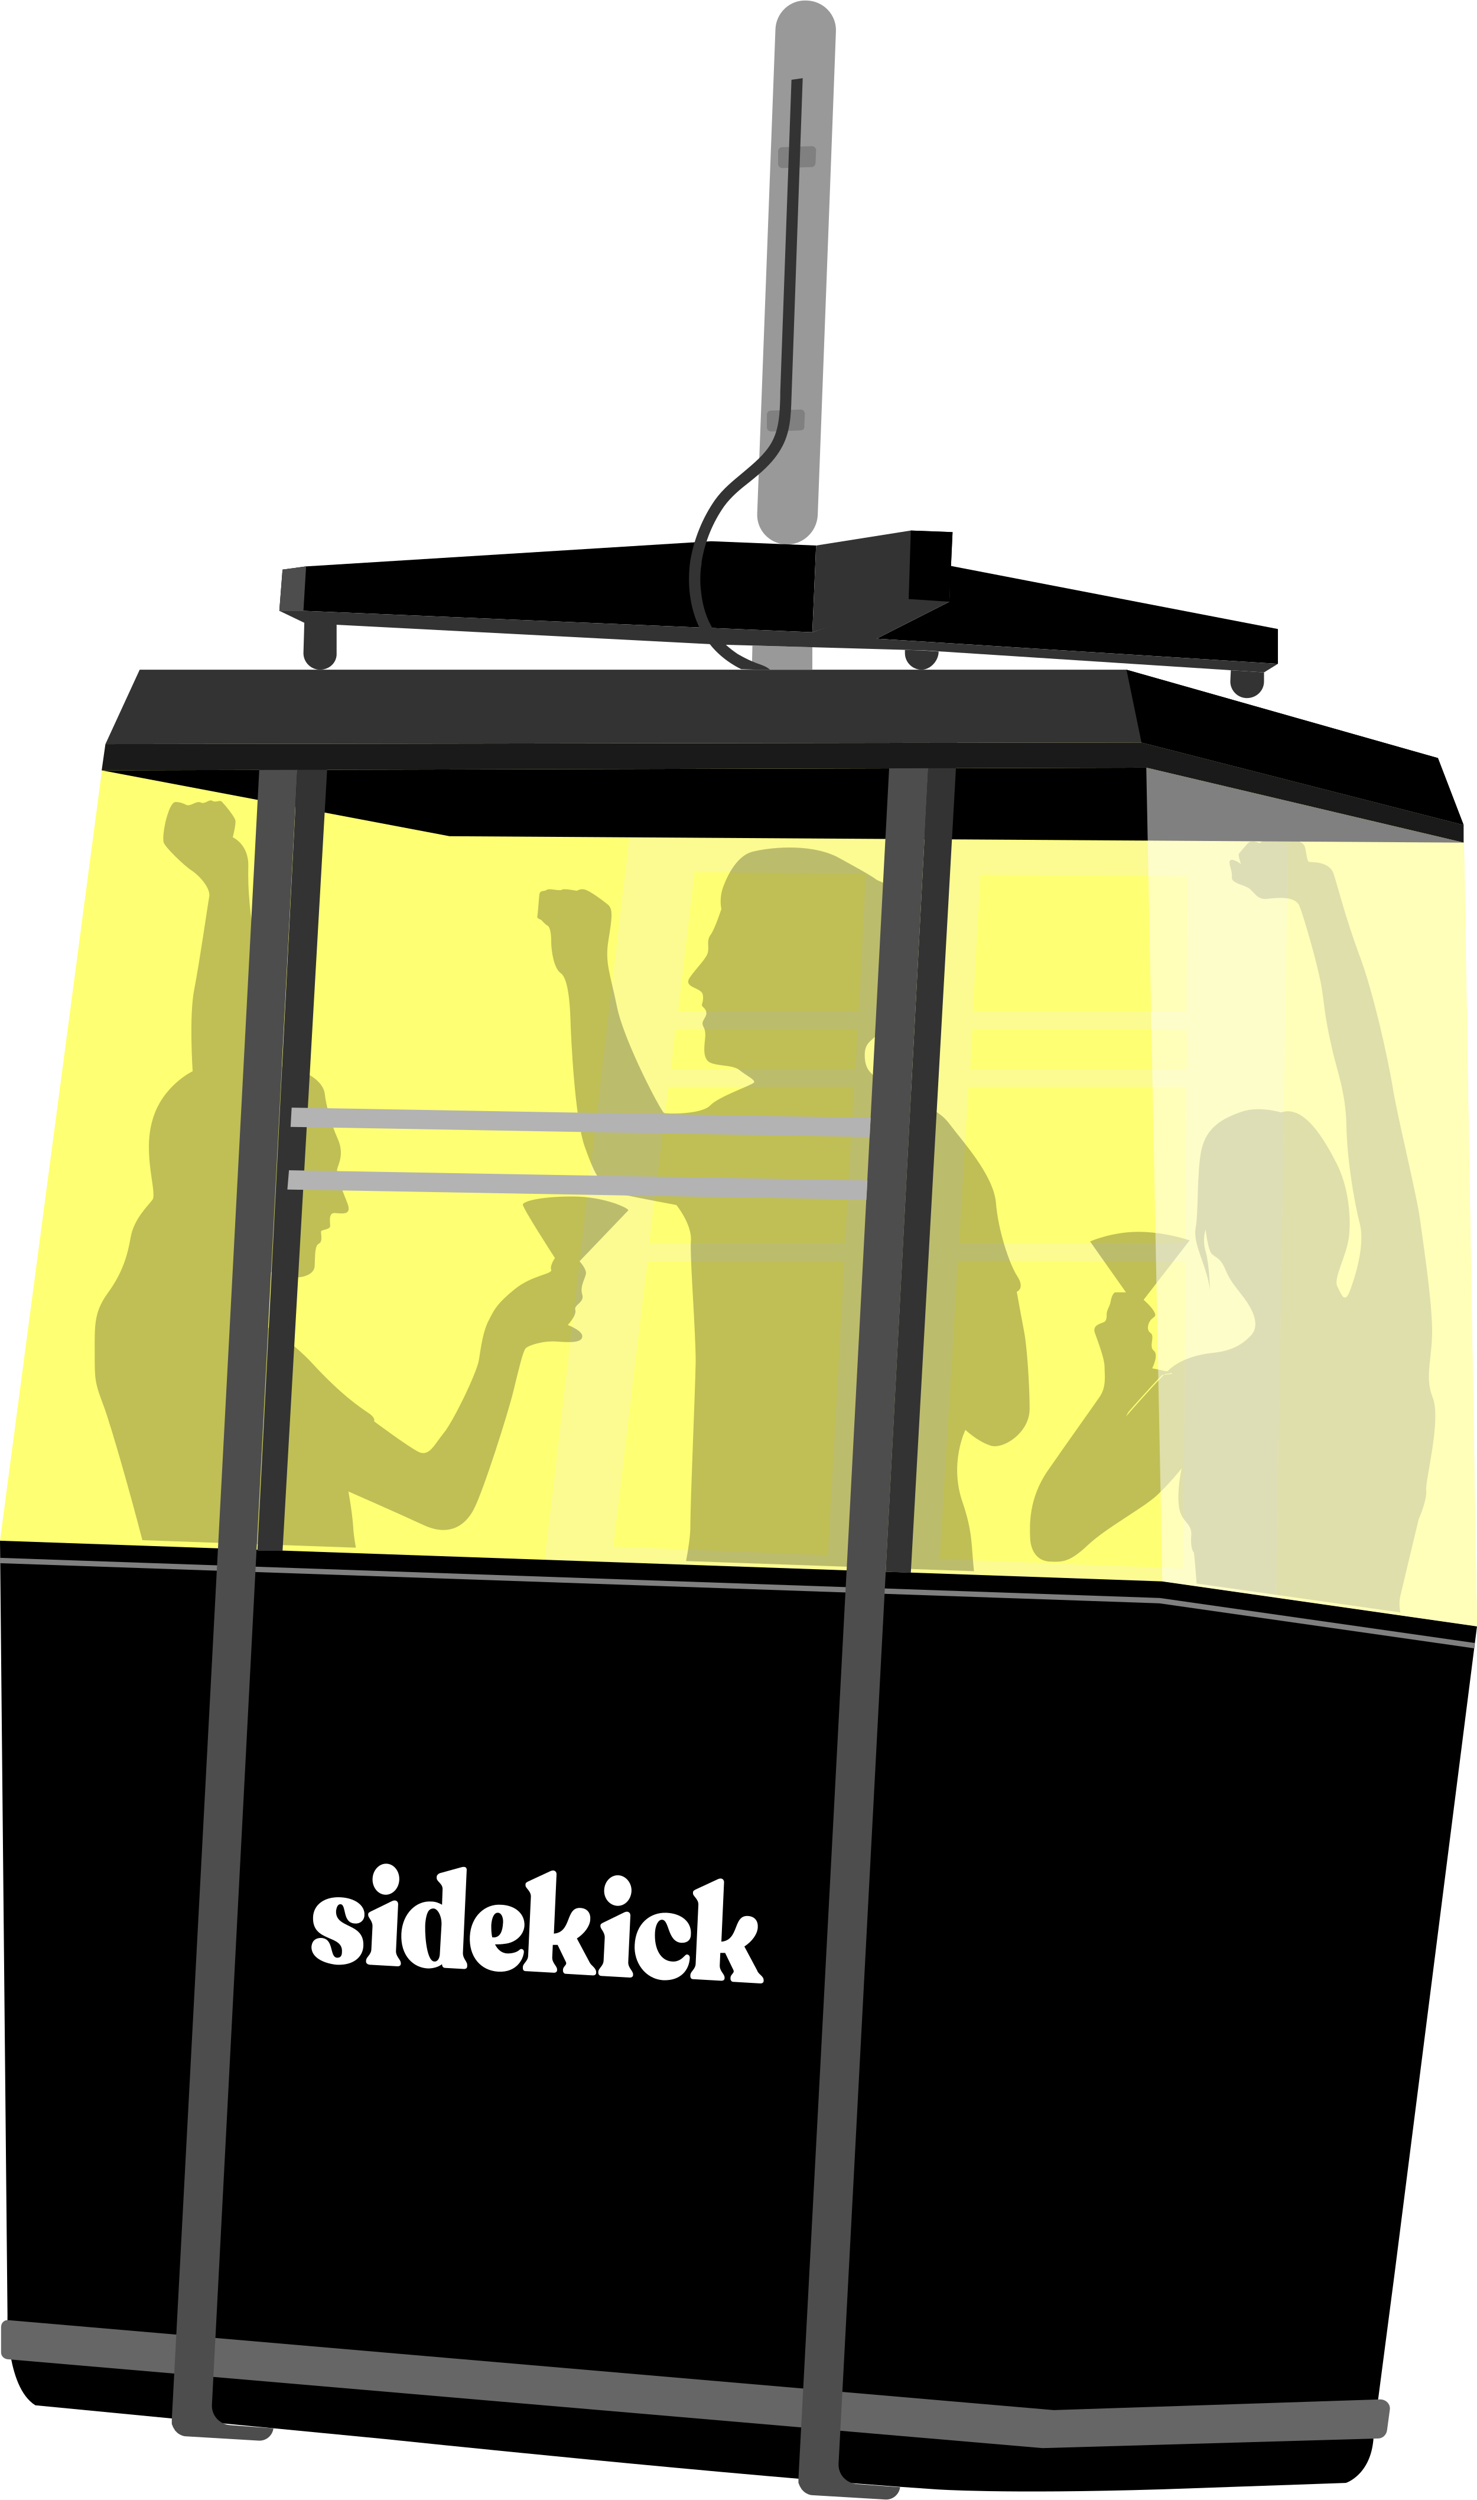 <?xml version="1.0" encoding="utf-8"?>
<!-- Generator: Adobe Illustrator 27.1.0, SVG Export Plug-In . SVG Version: 6.00 Build 0)  -->
<svg version="1.1" id="Layer_1" xmlns="http://www.w3.org/2000/svg" xmlns:xlink="http://www.w3.org/1999/xlink" x="0px" y="0px"
	 viewBox="0 0 276 467" style="enable-background:new 0 0 276 467;" xml:space="preserve">
<style type="text/css">
	.st0{fill:#FFFF73;}
	.st1{opacity:0.25;fill:#F2F2F2;enable-background:new    ;}
	.st2{fill:#999999;}
	.st3{fill:#333333;}
	.st4{fill:none;stroke:#808080;stroke-miterlimit:10;}
	.st5{fill:#666666;}
	.st6{opacity:0.25;}
	.st7{fill:none;stroke:#FFFF00;stroke-miterlimit:10;}
	.st8{fill:#FFFFFF;}
	.st9{fill:#4D4D4D;}
	.st10{fill:#1A1A1A;}
	.st11{fill:#808080;}
	.st12{fill:#B3B3B3;}
	.st13{opacity:0.5;fill:#FFFFFF;enable-background:new    ;}
</style>
<polygon class="st0" points="276,303.8 273.5,154.1 213.3,138.7 19.7,139 0,287.8 217.2,295.4 "/>
<path class="st1" d="M240.7,157.4l-123.1-1l-15.8,134.9l119.3,4.6l17.4,2.5L240.7,157.4z M183.2,163.4l38.7,0.3l-0.2,25.2h-39.9
	L183.2,163.4z M181.7,192.2h40.1v7.5h-40.5L181.7,192.2z M181,203h40.7l-0.2,29.2h-42.3L181,203z M221.5,235.6l-0.4,57.4l-45.5-1.8
	l3.4-55.7L221.5,235.6L221.5,235.6z M129.8,162.9l32,0.3l-1.3,25.7h-33.8L129.8,162.9z M126.2,192.2h34.1l-0.4,7.5h-34.5
	L126.2,192.2z M124.9,203h34.7l-1.7,29.2h-36.6L124.9,203z M121,235.6h36.8l-3.1,54.9l-40.1-1.6L121,235.6z"/>
<path class="st2" d="M146.9,101.7L146.9,101.7c-3.1-0.1-5.6-2.7-5.4-5.9l3.4-90.3c0.1-3.1,2.7-5.6,5.9-5.4l0,0
	c3.1,0.1,5.6,2.7,5.4,5.9l-3.4,90.3C152.6,99.4,150,101.8,146.9,101.7z"/>
<path d="M1.4,432.5c0,0-0.4,13.3,5.2,16.8l65.3,6.3c0,0,66.5,7,103,9.4c0,0,12.4,0.9,42.2,0l34.4-1.2c0,0,5.1-1.6,5.2-9.3l3.9-29.8
	L276,303.8l-58.8-8.4L0,287.8L1.4,432.5z"/>
<polygon class="st3" points="26.1,125.1 19.7,139 213.3,138.7 273.5,154.1 268.7,141.6 210.5,125.1 "/>
<polygon points="213.3,138.7 210.5,125.1 268.7,141.6 273.5,154.1 "/>
<polygon points="152.5,101.9 151.8,118.1 56.7,114.1 52.2,114.1 52.8,106.4 57.2,105.8 132.9,101.1 "/>
<polyline class="st3" points="151.8,118.1 169.7,112.4 177.4,112.4 178,99.4 170.2,99.1 152.5,101.9 "/>
<polyline points="177.6,105.7 238.8,117.5 238.8,124 163.8,119.3 177.4,112.4 "/>
<polygon points="19,143.9 214.2,143.4 273.5,157.4 84,156.2 "/>
<polyline class="st4" points="0,291.5 216.7,299 275.5,307.4 "/>
<path class="st5" d="M257.9,448.2l-61,2L1.6,433.4c-0.8-0.1-1.4,0.5-1.4,1.3v4.7c0,0.7,0.5,1.2,1.2,1.3l193.4,16.6l62.7-1.8
	c0.9,0,1.6-0.7,1.7-1.6l0.5-3.7C259.9,449.1,259,448.2,257.9,448.2z"/>
<polygon class="st2" points="151.8,125.1 140.5,125.1 140.6,120.6 151.8,120.9 "/>
<g class="st6">
	<path d="M213.7,257.7c-0.5,1.1-3.5,6.8-3.5,6.8s4.6-5.3,7.1-7.8C215.9,256.8,214,257,213.7,257.7z"/>
	<path d="M65.1,278.6c0,0,9.8,4.3,14.1,6.3s7.5,0.5,9.3-2.9s6.4-17.9,7.4-22c1-4.1,1.8-7.5,2.3-8.1c0.5-0.6,3.3-1.5,5.9-1.3
		c2.6,0.2,4.6,0.2,4.7-0.9c0.2-1.1-2.7-2.2-2.7-2.2s1.7-1.8,1.4-2.8c-0.3-1,1.8-1.4,1.3-2.9c-0.5-1.6,0.7-3.2,0.7-4
		c0-0.9-1.2-2.2-1.2-2.2s8.8-9.2,9.1-9.5c0.3-0.3-4.3-2.6-10.4-2.6s-9.2,0.9-9.3,1.5s6,10,6,10s-1,1.4-0.7,2.2
		c0.3,0.8-3.6,1-6.8,3.6c-3.2,2.6-3.8,3.7-4.8,5.7c-1.1,2-1.5,4.9-1.9,7.5c-0.4,2.5-4.9,11.7-6.6,13.7c-1.7,2.1-2.7,4.5-4.7,3.5
		s-8.3-5.7-8.3-5.7s0.4-0.6-1.1-1.6c-1.5-1-5.1-3.4-10.6-9.4c-5.6-6-12.9-9.1-12.9-9.1s2.2-5.8,3-6.9c0.8-1.1,2.3-1.2,4.5-0.3
		c2.2,0.9,5.9,0.4,6-1.7c0.1-2.1,0-3.8,0.8-4.2c0.8-0.4,0.3-2,0.4-2.3c0.1-0.3,1.7-0.3,1.7-1c0-0.7-0.4-2.6,1-2.4
		c1.4,0.1,3.1,0.4,2.2-1.9c-0.9-2.2-2.1-5.4-1.9-6.3c0.2-0.9,1.4-2.8,0.1-5.7c-1.3-2.9-2.2-6.4-2.4-8.3s-2.1-3.3-3.8-4.1
		c-1.7-0.8-7.5-1.4-7.5-1.4s0.3-12.3-1.2-20.1c-1.6-7.8-1.9-12.9-1.8-17s-2.9-5.4-2.9-5.4s0.6-2.4,0.5-3.1c-0.1-0.7-2-3-2.5-3.5
		c-0.5-0.5-1.1,0.2-1.8-0.2c-0.7-0.4-1.3,0.7-2.2,0.3c-0.9-0.4-1.9,0.9-2.8,0.4c-0.9-0.5-1.9-0.5-1.9-0.5c-0.7,0.1-1.2,1.4-1.6,2.7
		c-0.4,1.3-0.9,4-0.6,4.9c0.3,0.9,3.8,4.3,5.2,5.2s3.6,3.3,3.3,4.9c-0.3,1.6-1.8,12.2-2.8,17.3c-1,5-0.3,15.3-0.3,15.3
		s-5.7,2.7-7.5,9.1c-1.9,6.4,0.9,13.6,0,14.9c-0.9,1.2-3.5,3.6-4.1,7.1c-0.6,3.5-1.6,6.7-4.3,10.4c-2.6,3.6-2.4,6.1-2.4,11.2
		c0,5,0,5.4,1.7,9.9c1.4,3.8,5.1,16.8,7.2,25l39.9,1.4c-0.3-1.7-0.5-3.2-0.5-4C65.7,281.6,65.1,278.6,65.1,278.6z"/>
	<path d="M217.3,256.7c0.8-0.1,1.4-0.1,1.5-0.2c0.1-0.1-0.3-0.2-0.9-0.4C217.7,256.3,217.5,256.5,217.3,256.7z"/>
	<path d="M261.7,298c0.9-3.8,3.4-14.2,3.4-14.2s1.6-3.6,1.4-5.4s2.9-13.3,1.2-17.4c-1.6-4.1,0.1-7.5-0.1-13.4
		c-0.2-5.9-1.6-15-2.3-20.2c-0.8-5.3-4.3-19.3-5.1-24.6c-0.9-5.3-3.6-17.7-6.3-24.7c-2.6-7.1-3.9-12.5-4.7-14.9
		c-0.8-2.4-4.2-2.1-4.6-2.2c-0.4-0.1-0.5-2.1-0.8-2.9s-1.6-1.3-2.4-1c-0.8,0.3-1.9-1-2.6-0.7c-0.7,0.3-0.8,0.8-1.5,0.4
		c-0.7-0.4-1.9,0.7-1.9,0.7s-1.6-0.7-2.2,0c-0.6,0.7-1.6,1.8-1.7,2c-0.2,0.2,0.4,1.9,0.4,1.9s-1.5-1.1-2-0.7
		c-0.5,0.4,0.4,1.8,0.3,3.1c-0.2,1.3,2.4,1.4,3.4,2.3c1,0.9,1.5,2,3.2,1.8c1.7-0.2,5.2-0.6,6,1.3c0.8,1.9,3.4,10.9,4.1,14.9
		c0.7,4.1,0.4,4.7,2.1,12.2c0.8,3.5,2.5,7.9,2.6,14s1.4,14,2.5,18.3c1.1,4.3-1.2,10.9-2,12.9c-0.9,1.9-1.4,0.4-2.2-1.2
		c-0.8-1.6,1.8-5.7,2.2-9.5c0.4-3.8-0.2-9.4-2.4-13.6c-2.2-4.3-6-10.9-10.3-9.4c0,0-4.2-1.3-7.5-0.1c-3.3,1.2-6.4,2.7-7.4,7.1
		c-0.9,4.3-0.5,11.7-1.1,14.7c-0.5,3,2.2,7.1,2.7,11.5c0,0-0.1-4.8-0.8-7.2c-0.7-2.4,0-4.1,0-4.1s0.4,3.9,1.2,4.6
		c0.8,0.7,1.6,0.7,2.5,2.9c0.9,2.2,2.1,3.4,3.5,5.3c1.4,1.9,3.1,4.9,1.3,6.9c-1.8,2-4.1,3-7.1,3.3c-3,0.3-6.4,1.3-8.5,3.4
		c0,0-0.1,0.1-0.1,0.1c0.6,0.2,1,0.3,0.9,0.4c-0.1,0.1-0.7,0.1-1.5,0.2c-2.5,2.5-7.1,7.8-7.1,7.8s3-5.7,3.5-6.8
		c0.3-0.7,2.2-0.9,3.6-1c0.2-0.2,0.4-0.4,0.6-0.6c-1.1-0.3-2.8-0.6-2.8-0.6s1.3-2.5,0.3-3.3c-1-0.8,0.3-2.7-0.6-3.3
		c-0.9-0.6-0.4-2.1,0.2-2.6c0.5-0.5,1-0.5,0.4-1.5c-0.6-1-1.9-2.1-1.9-2.1l8.6-11.1c0,0-4.5-1.6-9.6-1.6c-5,0-9,1.8-9,1.8l6.7,9.5
		c0,0-1.3,0-1.9,0s-0.9,1.3-1,1.9c-0.1,0.6-0.7,1.5-0.7,2.1c0,0.6,0,1.2-0.4,1.5c-0.4,0.3-2.4,0.5-1.8,2.1c0.6,1.7,1.8,4.8,1.8,6.3
		c0,1.5,0.4,3.7-0.9,5.6s-6.1,8.6-9.7,13.8c-3.6,5.2-3.4,10.2-3.3,12.6c0.1,2.4,1.3,4.3,3.7,4.4c2.4,0.1,3.7,0.1,7.1-3.1
		c3.4-3.2,10.3-6.9,12.8-9.2c2.5-2.3,4.7-5.1,4.7-5.1s-0.9,4-0.5,7.1c0.4,3.1,2.5,2.9,2.3,5.5c-0.2,2.6,0.5,3.1,0.5,3.1
		s0.3,2.7,0.5,5.8l38.1,5.4C261.4,300,261.5,298.9,261.7,298z"/>
	<path d="M180.4,267.1c0,0,2.2,2.1,4.6,2.9c2.3,0.9,7.4-2.3,7.4-6.8s-0.5-11.7-1-14.3c-0.5-2.6-1.4-7.6-1.4-7.6s1.6-0.6,0.1-2.9
		s-3.6-8.6-4-13.8c-0.5-5.2-6.4-11.6-8.4-14.3c-2-2.7-2.7-2.1-5-4.6s-3.5-1.9-5.9-3c-2.4-1.2-5-1.7-5.2-5.1
		c-0.2-3.4,1.6-2.9,3.9-6.1c2.2-3.2,6.2-13.1,5.2-19.4c-1-6.3-6.3-7.2-7.1-7.9c-0.8-0.7-7.3-4.2-7.3-4.2c-5.4-2.6-13-1.6-15.7-0.9
		s-4.5,4-5.4,6.4c-0.9,2.3-0.4,4.3-0.4,4.3s-1.2,3.7-2,4.8s-0.3,2-0.5,3.2c-0.2,1.2-2.1,2.9-3.4,4.8s2,1.8,2.4,3.1
		c0.3,1.3-0.3,1.9-0.1,2.2s0.8,0.6,0.8,1.4c0,0.7-0.9,1.4-0.7,2.1c0.2,0.7,0.5,0.7,0.5,2.1c-0.1,1.5-0.7,4.2,0.9,5
		c1.6,0.7,4.3,0.4,5.5,1.4c1.2,1,3,1.8,2.7,2.3c-0.3,0.5-6.6,2.6-8.2,4.3c-1.6,1.7-8.1,1.6-8.6,1.4c-0.5-0.1-7.5-13.4-8.8-19.8
		c-1.3-6.4-2.3-8.2-1.6-12.5c0.7-4.3,0.9-5.9-0.2-6.7c-1.1-0.9-3.2-2.4-4.1-2.7c-0.9-0.3-1.6,0.2-1.6,0.2s-2.6-0.5-2.8-0.2
		c-0.3,0.3-2.3-0.3-2.8,0c-0.5,0.4-1.2,0-1.4,0.8c-0.1,0.8-0.3,3.8-0.4,4.2c-0.1,0.4,0.7,0.6,0.7,0.6s0.9,1,1.2,1.1
		c0.3,0.1,0.7,0.9,0.7,2.9c0,1.9,0.5,5.1,1.8,6c1.3,0.9,1.7,5.3,1.8,8.7s0.8,18.6,2.7,23.8c1.9,5.3,3.2,8,6.9,8.8
		c3.7,0.8,10.2,2,10.2,2s3,3.7,2.7,6.8c-0.2,3.1,0.9,16.7,0.9,22.5c-0.1,5.7-1,25.9-1,30.8c0,1.5-0.3,3.8-0.8,6.4l53.8,1.9
		c-0.5-4.7-0.2-7.2-2.1-12.8C177.3,273.4,180.4,267.1,180.4,267.1z"/>
</g>
<path class="st7" d="M105.2,171.5"/>
<polygon class="st3" points="238.8,124 236.2,125.6 172.8,121.5 134.1,120.4 57,116.4 52.2,114.1 56.7,114.1 151.8,118.1 
	169.8,111.9 177.4,112.4 163.8,119.3 "/>
<path class="st3" d="M59.8,125.1L59.8,125.1c-1.7,0-3.1-1.4-3.1-3.1l0.2-6.8l6,0.4v6.4C63,123.7,61.6,125.1,59.8,125.1z"/>
<path class="st3" d="M233,130.4L233,130.4c-1.7,0-3.1-1.4-3.1-3.1l0.1-2.1l6.2,0.4v1.7C236.2,129,234.8,130.4,233,130.4z"/>
<path class="st3" d="M172.2,125.1L172.2,125.1c-1.7,0-3.1-1.4-3.1-3.1v-0.6l3.1,0.1l3.2,0.2C175.4,123.4,173.9,125.1,172.2,125.1z"
	/>
<g>
	<path class="st8" d="M58.2,363.7c0.1-1.3,0.9-1.7,1.8-1.7c2.5,0.1,1.5,3.6,3,3.7c0.5,0,0.9-0.2,0.9-1.1c0.2-3.3-5.6-1.7-5.4-6.5
		c0.1-2.3,2.1-3.8,5-3.7c2.8,0.1,4.7,1.5,4.6,3.3c0,1-0.8,1.7-1.8,1.6c-2.4-0.1-1.5-3.6-2.7-3.6c-0.5,0-0.7,0.6-0.8,1.2
		c-0.2,3.5,5.3,2.1,5.1,6.6c-0.1,2.1-1.9,3.7-5.1,3.5C60.3,366.7,58.2,365.6,58.2,363.7z"/>
	<path class="st8" d="M68.4,366.4v-0.1c0-0.8,1-1.1,1-2.3l0.2-4c0.1-1.2-0.8-1.7-0.8-2.3v-0.1c0-0.3,0.2-0.4,0.6-0.6l3.9-1.9
		c0.7-0.3,1.1,0.1,1.1,0.6l-0.4,8.6c-0.1,1.2,0.9,1.7,0.9,2.4v0.1c0,0.3-0.2,0.5-0.6,0.5L69,367C68.6,366.9,68.4,366.7,68.4,366.4z"
		/>
	<path class="st8" d="M87.3,367.2v0.1c0,0.3-0.2,0.5-0.6,0.5l-3.5-0.2c-0.4,0-0.6-0.3-0.6-0.7c-0.6,0.5-1.6,0.8-2.6,0.8
		c-2.7-0.1-5.2-2.3-5-6.5c0.2-3.8,2.8-6.2,5.6-6c0.8,0,1.5,0.3,2,0.6l0.1-2.8c0.1-1.2-1.2-1.5-1.1-2.3v-0.1c0-0.3,0.3-0.6,0.6-0.7
		l4-1.1c0.7-0.2,1.1,0,1,0.7l-0.7,15.3C86.5,366,87.4,366.4,87.3,367.2z M82.2,364.8l0.3-5.2c0.1-1.6-0.7-3.1-1.5-3.1
		c-0.9,0-1.3,0.8-1.5,2.5c-0.2,1.6,0.1,7.2,1.6,7.4C81.7,366.5,82.2,365.9,82.2,364.8z"/>
	<path class="st8" d="M97.9,364.6c-0.1,1.4-1.4,3.9-4.8,3.7c-3.3-0.2-5.5-2.8-5.3-6.6c0.2-3.8,2.9-6.1,5.8-5.9
		c2.8,0.1,4.5,1.8,4.4,3.9c-0.1,1.7-1.6,3.2-3.7,3.4c-0.6,0.1-1.2,0.1-1.8,0.1c0.5,1,1.3,1.7,2.4,1.7c1,0,1.8-0.3,2.2-0.7
		C97.4,363.9,97.9,364.1,97.9,364.6z M91.8,359.6c0,0.8,0,1.6,0.2,2.3c0.2,0,0.3,0,0.4,0c1-0.1,1.5-1,1.6-2.7
		c0.1-1.1-0.4-1.9-0.9-1.9C92.4,357.2,91.9,358.1,91.8,359.6z"/>
	<path class="st8" d="M111.4,368.4v0.1c0,0.3-0.2,0.5-0.6,0.5l-5.1-0.3c-0.3,0-0.5-0.3-0.5-0.6V368c0-0.8,0.9-0.9,0.5-1.6l-1.5-3.1
		c-0.3,0-0.6,0-0.9,0l-0.1,2.2c-0.1,1.2,0.9,1.7,0.9,2.4v0.1c0,0.3-0.2,0.5-0.6,0.5l-5.3-0.3c-0.3,0-0.5-0.2-0.5-0.6v-0.1
		c0-0.8,1-1.1,1-2.3l0.5-10.8c0.1-1.2-1.1-1.7-1-2.3V352c0-0.3,0.2-0.4,0.6-0.6l4.1-1.9c0.7-0.3,1.1,0.1,1.1,0.6l-0.5,11.1
		c3.4-0.3,2.1-5,5-4.8c1.3,0.1,1.9,1,1.8,2.2s-1,2.5-2.5,3.5l2.4,4.5C110.5,367.2,111.4,367.6,111.4,368.4z"/>
	<path class="st8" d="M111.8,368.5v-0.1c0-0.8,1-1.1,1-2.3l0.2-4c0.1-1.2-0.8-1.7-0.8-2.3v-0.1c0-0.3,0.2-0.4,0.6-0.6l3.9-1.9
		c0.7-0.3,1.1,0.1,1.1,0.6l-0.4,8.6c-0.1,1.2,0.9,1.7,0.9,2.4v0.1c0,0.3-0.2,0.5-0.6,0.5l-5.3-0.3
		C112,369.1,111.8,368.8,111.8,368.5z"/>
	<path class="st8" d="M118.6,363.3c0.2-4,2.9-6.1,5.9-6c2.7,0.1,4.8,1.6,4.6,4.1c0,0.8-0.5,1.6-1.9,1.5c-2.5-0.3-2.1-4.3-3.5-4.3
		c-0.7,0-1.2,1-1.3,2.3c-0.2,3.2,1.1,5.4,3.2,5.5c1.2,0.1,1.9-0.6,2.4-1.1c0.3-0.4,0.9-0.2,0.9,0.4c-0.1,2.3-1.7,4.3-4.9,4.2
		C120.5,369.7,118.4,366.5,118.6,363.3z"/>
	<path class="st8" d="M142.7,369.9v0.1c0,0.3-0.2,0.5-0.6,0.5l-5.1-0.3c-0.3,0-0.5-0.3-0.5-0.6v-0.1c0-0.8,0.9-0.9,0.5-1.6l-1.5-3.1
		c-0.3,0-0.6,0-0.9,0l-0.1,2.2c-0.1,1.2,0.9,1.7,0.9,2.4v0.1c0,0.3-0.2,0.5-0.6,0.5l-5.3-0.3c-0.3,0-0.5-0.2-0.5-0.6V369
		c0-0.8,1-1.1,1-2.3l0.5-10.8c0.1-1.2-1.1-1.7-1-2.3v-0.1c0-0.3,0.2-0.4,0.6-0.6l4.1-1.9c0.7-0.3,1.1,0.1,1.1,0.6l-0.5,11.1
		c3.4-0.3,2.1-5,5-4.8c1.3,0.1,1.9,1,1.8,2.2c-0.1,1.2-1,2.5-2.5,3.5l2.4,4.5C141.7,368.8,142.7,369.1,142.7,369.9z"/>
	<path class="st8" d="M118,353.3c-0.1,1.6-1.3,2.8-2.7,2.7c-1.4-0.1-2.5-1.4-2.4-3s1.3-2.8,2.7-2.7C117,350.4,118.1,351.8,118,353.3
		"/>
	
		<ellipse transform="matrix(4.788538e-02 -0.999 0.999 4.788538e-02 -282.087 406.246)" class="st8" cx="72.1" cy="351.1" rx="2.9" ry="2.5"/>
</g>
<polygon class="st3" points="55.8,139 61.4,139 52.8,289.7 48.1,289.7 "/>
<polygon class="st3" points="173.7,138.7 178.9,138.7 170.2,293.8 165.5,293.6 "/>
<path class="st9" d="M173.7,138.8h-7.3L149.2,463l0,0l0,0l0,0l0,0c0,0.2,0,0.3,0,0.5c0,0.1,0,0.1,0,0.2s0,0.2,0.1,0.3
	c0,0.1,0.1,0.2,0.1,0.3c0,0.1,0.1,0.1,0.1,0.2c0.1,0.1,0.1,0.2,0.2,0.3c0,0.1,0.1,0.1,0.1,0.2c0.1,0.1,0.1,0.1,0.2,0.2
	c0.1,0.1,0.2,0.2,0.3,0.3l0,0c0.4,0.3,1,0.6,1.6,0.6l13.5,0.8c1.4,0.1,2.6-0.9,2.8-2.3L160,464c-1.9-0.2-3.4-1.8-3.3-3.8
	L173.7,138.8z"/>
<path class="st9" d="M55.8,139h-7.1L32.1,452l0,0l0,0l0,0l0,0c0,0.2,0,0.3,0,0.5c0,0.1,0,0.1,0,0.2s0,0.2,0.1,0.3
	c0,0.1,0.1,0.2,0.1,0.3c0,0.1,0.1,0.1,0.1,0.2c0.1,0.1,0.1,0.2,0.2,0.3c0,0.1,0.1,0.1,0.1,0.2c0.1,0.1,0.1,0.1,0.2,0.2
	c0.1,0.1,0.2,0.2,0.3,0.3l0,0c0.4,0.3,1,0.6,1.6,0.6l13.5,0.8c1.4,0.1,2.6-0.9,2.8-2.3l-8.2-0.6c-1.9-0.2-3.4-1.8-3.3-3.8L55.8,139z
	"/>
<polygon class="st10" points="273.5,157.4 273.5,154.1 213.3,138.7 19.7,139 19,143.9 214.2,143.4 "/>
<path class="st11" d="M151.7,31.2l-5.5,0.2c-0.4,0-0.8-0.3-0.8-0.8v-2.3c0-0.4,0.3-0.8,0.7-0.8l5.6-0.2c0.4,0,0.8,0.3,0.8,0.8
	l-0.1,2.3C152.4,30.8,152.1,31.2,151.7,31.2z"/>
<path class="st11" d="M149.6,80.4l-5.5,0.2c-0.4,0-0.8-0.3-0.8-0.8v-2.3c0-0.4,0.3-0.8,0.7-0.8l5.6-0.2c0.4,0,0.8,0.3,0.8,0.8
	l-0.1,2.3C150.4,80.1,150,80.4,149.6,80.4z"/>
<polygon class="st12" points="162.5,212.4 54.3,210.5 54.5,206.9 162.7,208.8 "/>
<polygon class="st12" points="161.9,224.1 53.7,222.2 54,218.6 162.1,220.5 "/>
<polygon class="st13" points="217.2,295.4 214.2,143.4 273.5,157.4 276,303.8 "/>
<polygon points="177.4,112.4 169.8,111.9 170.2,99.1 178,99.4 "/>
<polygon class="st9" points="52.8,106.4 57.2,105.8 56.7,114.1 52.2,114.1 "/>
<path class="st3" d="M147.9,14.9l-2.1,58.4v0.9c-0.1,3.1-0.2,6-1.7,8.6c-1.3,2.2-3.3,3.8-5.3,5.5c-1.8,1.5-3.7,3-5.2,5.1
	c-2.3,3.3-3.9,7.2-4.6,11.3c0,0.2-2.7,14.2,9.5,20.3l3.1,0.1h2.3c-0.9-0.8-2.1-1-3.2-1.5c-1-0.4-1.9-0.9-2.8-1.4
	c-1.5-1-2.9-2.2-3.9-3.6c-1.8-2.3-2.7-5.2-3-8.1c-0.2-1.7-0.2-3.5,0.1-5.2c0-0.1,0-0.2,0-0.3c0.6-3.8,2.1-7.4,4.2-10.4
	c1.3-1.8,3-3.2,4.8-4.6c2.1-1.7,4.3-3.5,5.8-6.1c1.8-3,1.9-6.3,2-9.6l2.1-59.7L147.9,14.9z"/>
</svg>

